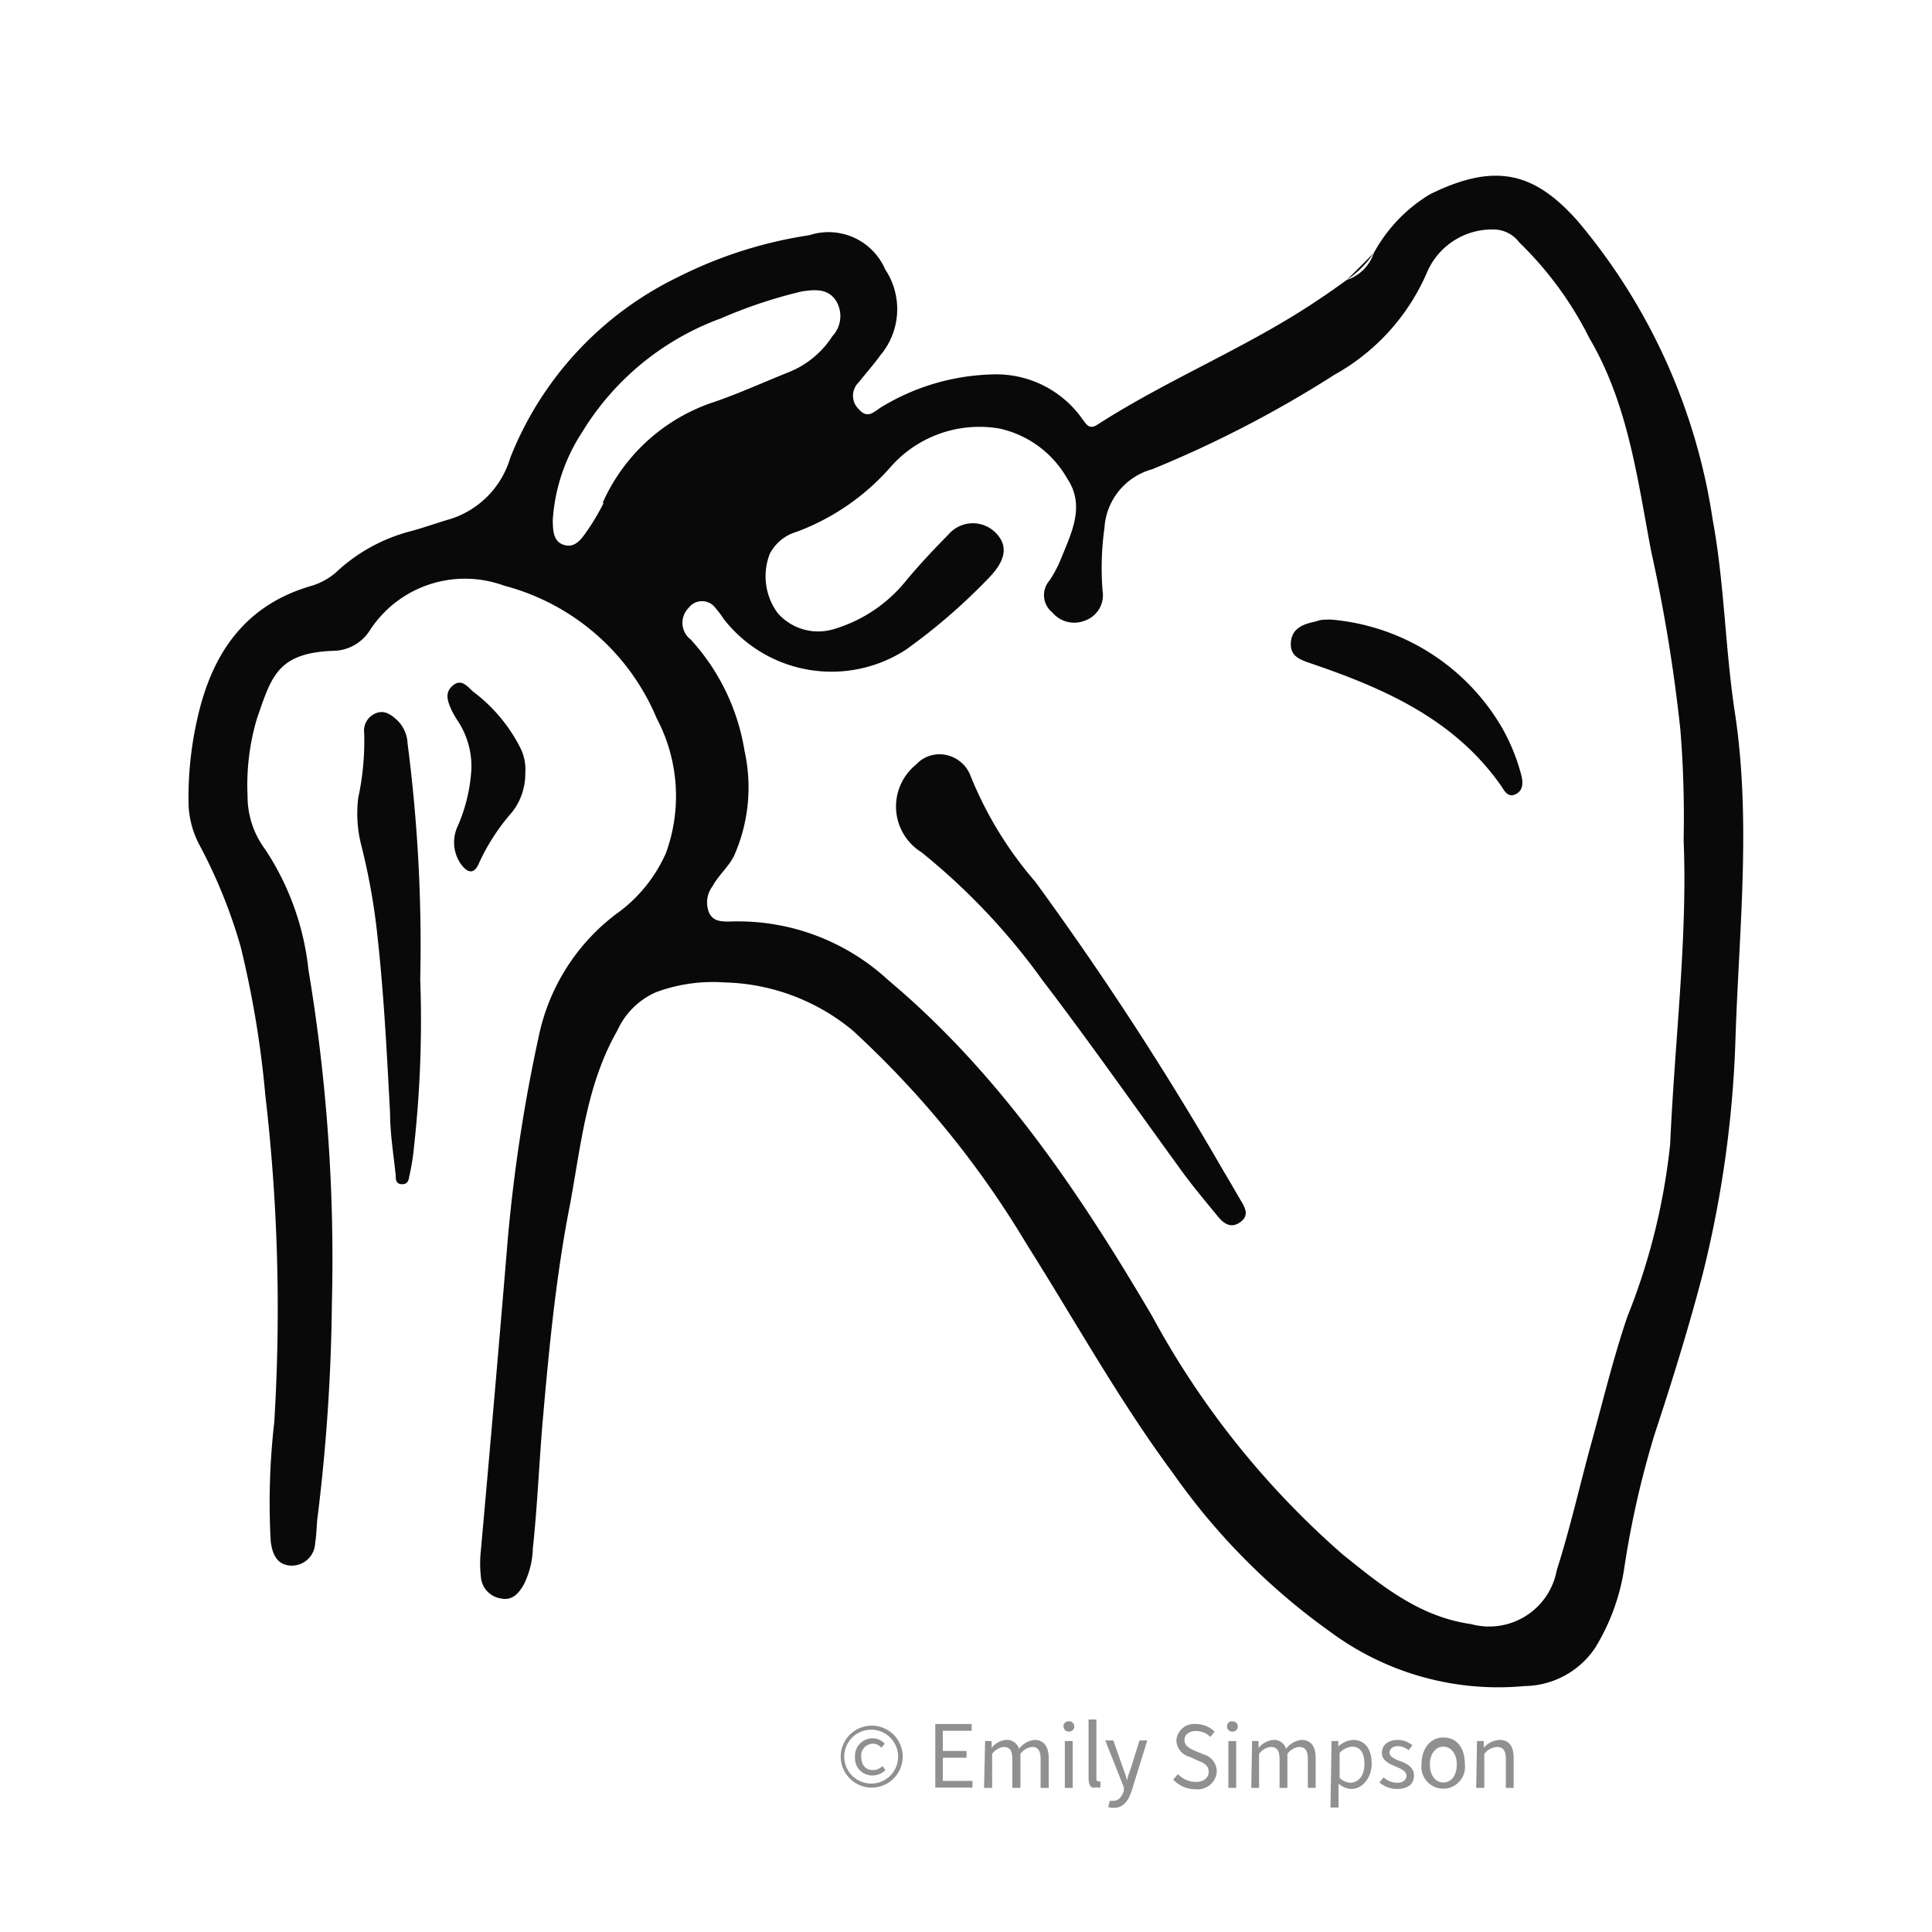 <?xml version="1.0" encoding="UTF-8"?> <svg xmlns="http://www.w3.org/2000/svg" viewBox="0 0 71.72 71.72"><defs><style>.cls-1{fill:#090909;}.cls-2{opacity:0.5;}.cls-3{fill:#231f20;}</style></defs><g id="Layer_17" data-name="Layer 17"><path class="cls-1" d="M64.41,26.5c-.37-2.38-.39-4.82-.83-7.2a22.31,22.31,0,0,0-5-11.08c-1.56-1.76-3-2.25-5.51-1A5.74,5.74,0,0,0,51,9.39a1.58,1.58,0,0,1-1,1c-.31.22-.61.44-.93.65-2.64,1.81-5.66,3-8.34,4.73-.29.18-.39,0-.54-.2a3.91,3.91,0,0,0-3.37-1.67,8.32,8.32,0,0,0-4.13,1.23c-.26.17-.49.43-.81.06a.69.69,0,0,1,0-1c.26-.33.54-.64.8-1A2.66,2.66,0,0,0,32.86,10a2.29,2.29,0,0,0-2.81-1.27,16.14,16.14,0,0,0-4.89,1.56A12.59,12.59,0,0,0,18.94,17a3.38,3.38,0,0,1-2.2,2.26c-.52.15-1,.33-1.57.48a6.38,6.38,0,0,0-2.58,1.4,2.47,2.47,0,0,1-1,.6c-2.5.71-3.72,2.52-4.26,4.92A13.21,13.21,0,0,0,7,29.89a3.48,3.48,0,0,0,.39,1.45,19.19,19.19,0,0,1,1.54,3.79,36.89,36.89,0,0,1,.92,5.53,68.5,68.5,0,0,1,.33,12.15,26,26,0,0,0-.13,4.41c.06.48.24.9.79.9a.87.87,0,0,0,.86-.85c.05-.29.05-.59.08-.88a69.91,69.91,0,0,0,.54-8A65.11,65.11,0,0,0,11.45,36a10,10,0,0,0-1.6-4.46,3.3,3.3,0,0,1-.66-2,8.64,8.64,0,0,1,.35-2.87c.54-1.55.75-2.43,2.83-2.51a1.63,1.63,0,0,0,1.34-.73,4.21,4.21,0,0,1,5-1.69,8.47,8.47,0,0,1,5.67,4.93,6.17,6.17,0,0,1,.34,5,5.5,5.5,0,0,1-1.86,2.27A7.64,7.64,0,0,0,20,38.47,60,60,0,0,0,18.85,46q-.48,5.77-1,11.57a4.23,4.23,0,0,0,0,.94.88.88,0,0,0,.75.83c.43.09.67-.21.85-.53a3.18,3.18,0,0,0,.33-1.33c.18-1.67.24-3.36.39-5,.23-2.62.49-5.24,1-7.82.4-2.18.61-4.42,1.75-6.41a2.81,2.81,0,0,1,1.44-1.42,6.1,6.1,0,0,1,2.54-.36,7.74,7.74,0,0,1,4.75,1.78,35.39,35.39,0,0,1,6.47,7.95c1.8,2.85,3.43,5.8,5.44,8.51a24.52,24.52,0,0,0,5.84,5.88,10.47,10.47,0,0,0,7.2,2,3.2,3.2,0,0,0,2.61-1.41,7.88,7.88,0,0,0,1.08-2.93,34.64,34.64,0,0,1,1.13-5c.66-2,1.28-4,1.8-6a41.28,41.28,0,0,0,1.21-8.86C64.57,34.39,65,30.46,64.41,26.5Zm-42-7.83c-.18.35-.38.7-.59,1s-.45.69-.88.56-.41-.59-.42-.92a6.72,6.72,0,0,1,1.08-3.25,10.08,10.08,0,0,1,5.16-4.24,17.77,17.77,0,0,1,3-1c.51-.08,1-.11,1.29.37a1.09,1.09,0,0,1-.15,1.29,3.44,3.44,0,0,1-1.63,1.34c-1,.4-1.93.83-2.93,1.16A6.88,6.88,0,0,0,22.37,18.67ZM62,42.47a23.81,23.81,0,0,1-1.59,6.41c-.52,1.53-.9,3.11-1.33,4.67s-.79,3.18-1.29,4.74a2.55,2.55,0,0,1-3.18,2c-1.92-.27-3.33-1.43-4.76-2.58a31.89,31.89,0,0,1-7.09-8.87c-2.7-4.59-5.67-9-9.78-12.45a8.21,8.21,0,0,0-5.89-2.18c-.3,0-.6,0-.76-.31a1,1,0,0,1,.12-1c.22-.41.59-.71.8-1.13a6.27,6.27,0,0,0,.39-3.89,8,8,0,0,0-2-4.14.78.78,0,0,1-.08-1.17.62.62,0,0,1,1,0,3.79,3.79,0,0,1,.3.4,5.07,5.07,0,0,0,6.78,1.14,21.92,21.92,0,0,0,3.09-2.68c.58-.61.7-1.13.28-1.6a1.19,1.19,0,0,0-1.79,0c-.56.57-1.11,1.15-1.62,1.77A5.41,5.41,0,0,1,31,23.34a2,2,0,0,1-2.13-.58,2.3,2.3,0,0,1-.29-2.21,1.64,1.64,0,0,1,1-.81,8.66,8.66,0,0,0,3.53-2.46,4.39,4.39,0,0,1,4-1.37,3.84,3.84,0,0,1,2.51,1.86c.67,1,.16,2-.22,2.94a4.48,4.48,0,0,1-.44.84.82.82,0,0,0,.1,1.18,1.06,1.06,0,0,0,1.21.31,1,1,0,0,0,.66-1.11A10.67,10.67,0,0,1,41,19.6a2.41,2.41,0,0,1,1.77-2.18,42.17,42.17,0,0,0,6.77-3.51A7.94,7.94,0,0,0,53,10.05a2.63,2.63,0,0,1,2.5-1.53A1.2,1.2,0,0,1,56.4,9,13.14,13.14,0,0,1,59,12.55c1.43,2.43,1.78,5.19,2.29,7.89a60,60,0,0,1,1.09,6.66,40.41,40.41,0,0,1,.12,4.09C62.65,34.8,62.17,38.63,62,42.47Z"></path><path class="cls-1" d="M15.13,27.6a1.28,1.28,0,0,0-.37-.85c-.22-.2-.46-.4-.79-.28a.7.7,0,0,0-.45.76,10,10,0,0,1-.22,2.38,4.73,4.73,0,0,0,.12,1.8A23.92,23.92,0,0,1,14,34.64c.25,2.22.36,4.44.48,6.67,0,.77.13,1.55.21,2.32,0,.14,0,.32.22.33s.26-.14.28-.28a8.43,8.43,0,0,0,.18-1.12,42.55,42.55,0,0,0,.23-6.21A58.1,58.1,0,0,0,15.13,27.6Z"></path><path class="cls-1" d="M19.5,28.71a1.8,1.8,0,0,0-.17-.92,6,6,0,0,0-1.76-2.11c-.21-.18-.43-.5-.75-.24s-.21.57-.08.87a3.43,3.43,0,0,0,.28.49,3.08,3.08,0,0,1,.48,1.73A6.16,6.16,0,0,1,17,30.65a1.41,1.41,0,0,0,.12,1.44c.21.28.45.4.64,0A7.66,7.66,0,0,1,19,30.16,2.3,2.3,0,0,0,19.5,28.71Z"></path><path class="cls-1" d="M51,9.39l-1,1A3.77,3.77,0,0,0,51,9.39Z"></path><path class="cls-1" d="M45.43,43.49a119.06,119.06,0,0,0-7-10.76,14,14,0,0,1-2.43-4A1.24,1.24,0,0,0,34.87,28a1.17,1.17,0,0,0-.86.38,2,2,0,0,0,.2,3.26,24.34,24.34,0,0,1,4.49,4.75c1.75,2.29,3.4,4.65,5.11,7,.43.6.9,1.16,1.37,1.73.22.28.5.51.86.25s.17-.55,0-.84S45.63,43.82,45.43,43.49Z"></path><path class="cls-1" d="M55.75,27a8.14,8.14,0,0,0-6.34-4c-.23,0-.4,0-.56.07-.44.09-.89.23-.93.78s.39.65.81.8c2.72.93,5.29,2.08,7,4.53.11.17.25.45.54.3s.27-.45.2-.72A7.29,7.29,0,0,0,55.75,27Z"></path><g class="cls-2"><path class="cls-3" d="M31.21,65.21a1.15,1.15,0,1,1,2.3,0,1.15,1.15,0,1,1-2.3,0Zm2.13,0a1,1,0,1,0-2,0,1,1,0,1,0,2,0Zm-1.6,0a.65.65,0,0,1,.66-.68.59.59,0,0,1,.44.2l-.12.15a.42.42,0,0,0-.31-.15.44.44,0,0,0-.44.48c0,.31.17.5.43.5a.51.51,0,0,0,.36-.15l.11.15a.7.7,0,0,1-.48.2A.64.64,0,0,1,31.74,65.22Z"></path><path class="cls-3" d="M34.72,64h1.35v.25H35V65h.88v.25H35v.86H36.1v.25H34.72Z"></path><path class="cls-3" d="M36.57,64.63h.24l0,.26h0a.75.75,0,0,1,.54-.3.47.47,0,0,1,.48.33.83.83,0,0,1,.57-.33c.35,0,.53.24.53.68v1.1h-.3V65.31c0-.33-.1-.46-.32-.46a.62.62,0,0,0-.43.26v1.26h-.3V65.31c0-.33-.1-.46-.32-.46a.62.62,0,0,0-.43.26v1.26h-.3Z"></path><path class="cls-3" d="M39.48,64.09a.18.18,0,0,1,.2-.19.19.19,0,0,1,.2.19.19.19,0,0,1-.2.19A.19.19,0,0,1,39.48,64.09Zm.05.54h.29v1.74h-.29Z"></path><path class="cls-3" d="M40.41,66V63.83h.29V66c0,.09,0,.13.08.13h.07l0,.22a.43.43,0,0,1-.17,0C40.5,66.41,40.41,66.27,40.41,66Z"></path><path class="cls-3" d="M41.14,67.08l.06-.23.13,0c.2,0,.32-.16.39-.37l0-.13-.69-1.74h.3l.35,1c.06.15.11.33.17.49h0c0-.16.09-.33.14-.49l.31-1h.29L42,66.51c-.12.34-.3.6-.64.6A.62.62,0,0,1,41.14,67.08Z"></path><path class="cls-3" d="M43.55,66.06l.18-.2a.93.93,0,0,0,.65.29c.3,0,.49-.15.49-.38s-.17-.32-.39-.41l-.34-.15a.65.65,0,0,1-.47-.6A.66.66,0,0,1,44.4,64a1,1,0,0,1,.69.28l-.16.2a.72.72,0,0,0-.53-.22c-.26,0-.43.13-.43.34s.2.31.38.39l.34.14a.66.66,0,0,1,.48.63.71.71,0,0,1-.8.66A1.11,1.11,0,0,1,43.55,66.06Z"></path><path class="cls-3" d="M45.55,64.09a.18.18,0,0,1,.2-.19.19.19,0,0,1,.2.19.19.19,0,0,1-.2.19A.19.19,0,0,1,45.55,64.09Zm.05.54h.29v1.74H45.6Z"></path><path class="cls-3" d="M46.48,64.63h.24l0,.26h0a.79.79,0,0,1,.54-.3.46.46,0,0,1,.48.33.83.83,0,0,1,.57-.33c.36,0,.53.24.53.68v1.1h-.29V65.31c0-.33-.1-.46-.33-.46a.62.62,0,0,0-.43.26v1.26h-.29V65.31c0-.33-.1-.46-.33-.46a.62.62,0,0,0-.43.26v1.26h-.29Z"></path><path class="cls-3" d="M49.43,64.63h.25l0,.2h0a.91.91,0,0,1,.55-.24c.45,0,.69.35.69.88s-.35.94-.75.94a.77.77,0,0,1-.48-.2v.89h-.3Zm1.22.85c0-.38-.13-.64-.46-.64a.72.72,0,0,0-.46.23V66a.62.62,0,0,0,.42.18C50.44,66.16,50.65,65.91,50.65,65.48Z"></path><path class="cls-3" d="M51.21,66.17l.15-.19a.77.77,0,0,0,.51.2c.23,0,.34-.12.34-.27s-.2-.25-.39-.33-.52-.2-.52-.5.22-.49.6-.49a.84.84,0,0,1,.53.2l-.14.18a.67.67,0,0,0-.39-.15c-.22,0-.32.12-.32.25s.19.23.38.3.53.2.53.53-.22.51-.63.51A1,1,0,0,1,51.21,66.17Z"></path><path class="cls-3" d="M52.77,65.5c0-.57.31-1,.81-1s.8.38.8,1a.81.81,0,1,1-1.61,0Zm1.31,0c0-.39-.21-.66-.5-.66s-.5.27-.5.66.2.67.5.67S54.08,65.9,54.08,65.5Z"></path><path class="cls-3" d="M54.83,64.63h.25l0,.25h0a.84.84,0,0,1,.58-.29c.37,0,.53.24.53.68v1.1h-.29V65.31c0-.33-.1-.46-.33-.46a.65.65,0,0,0-.47.26v1.26h-.3Z"></path></g></g></svg> 